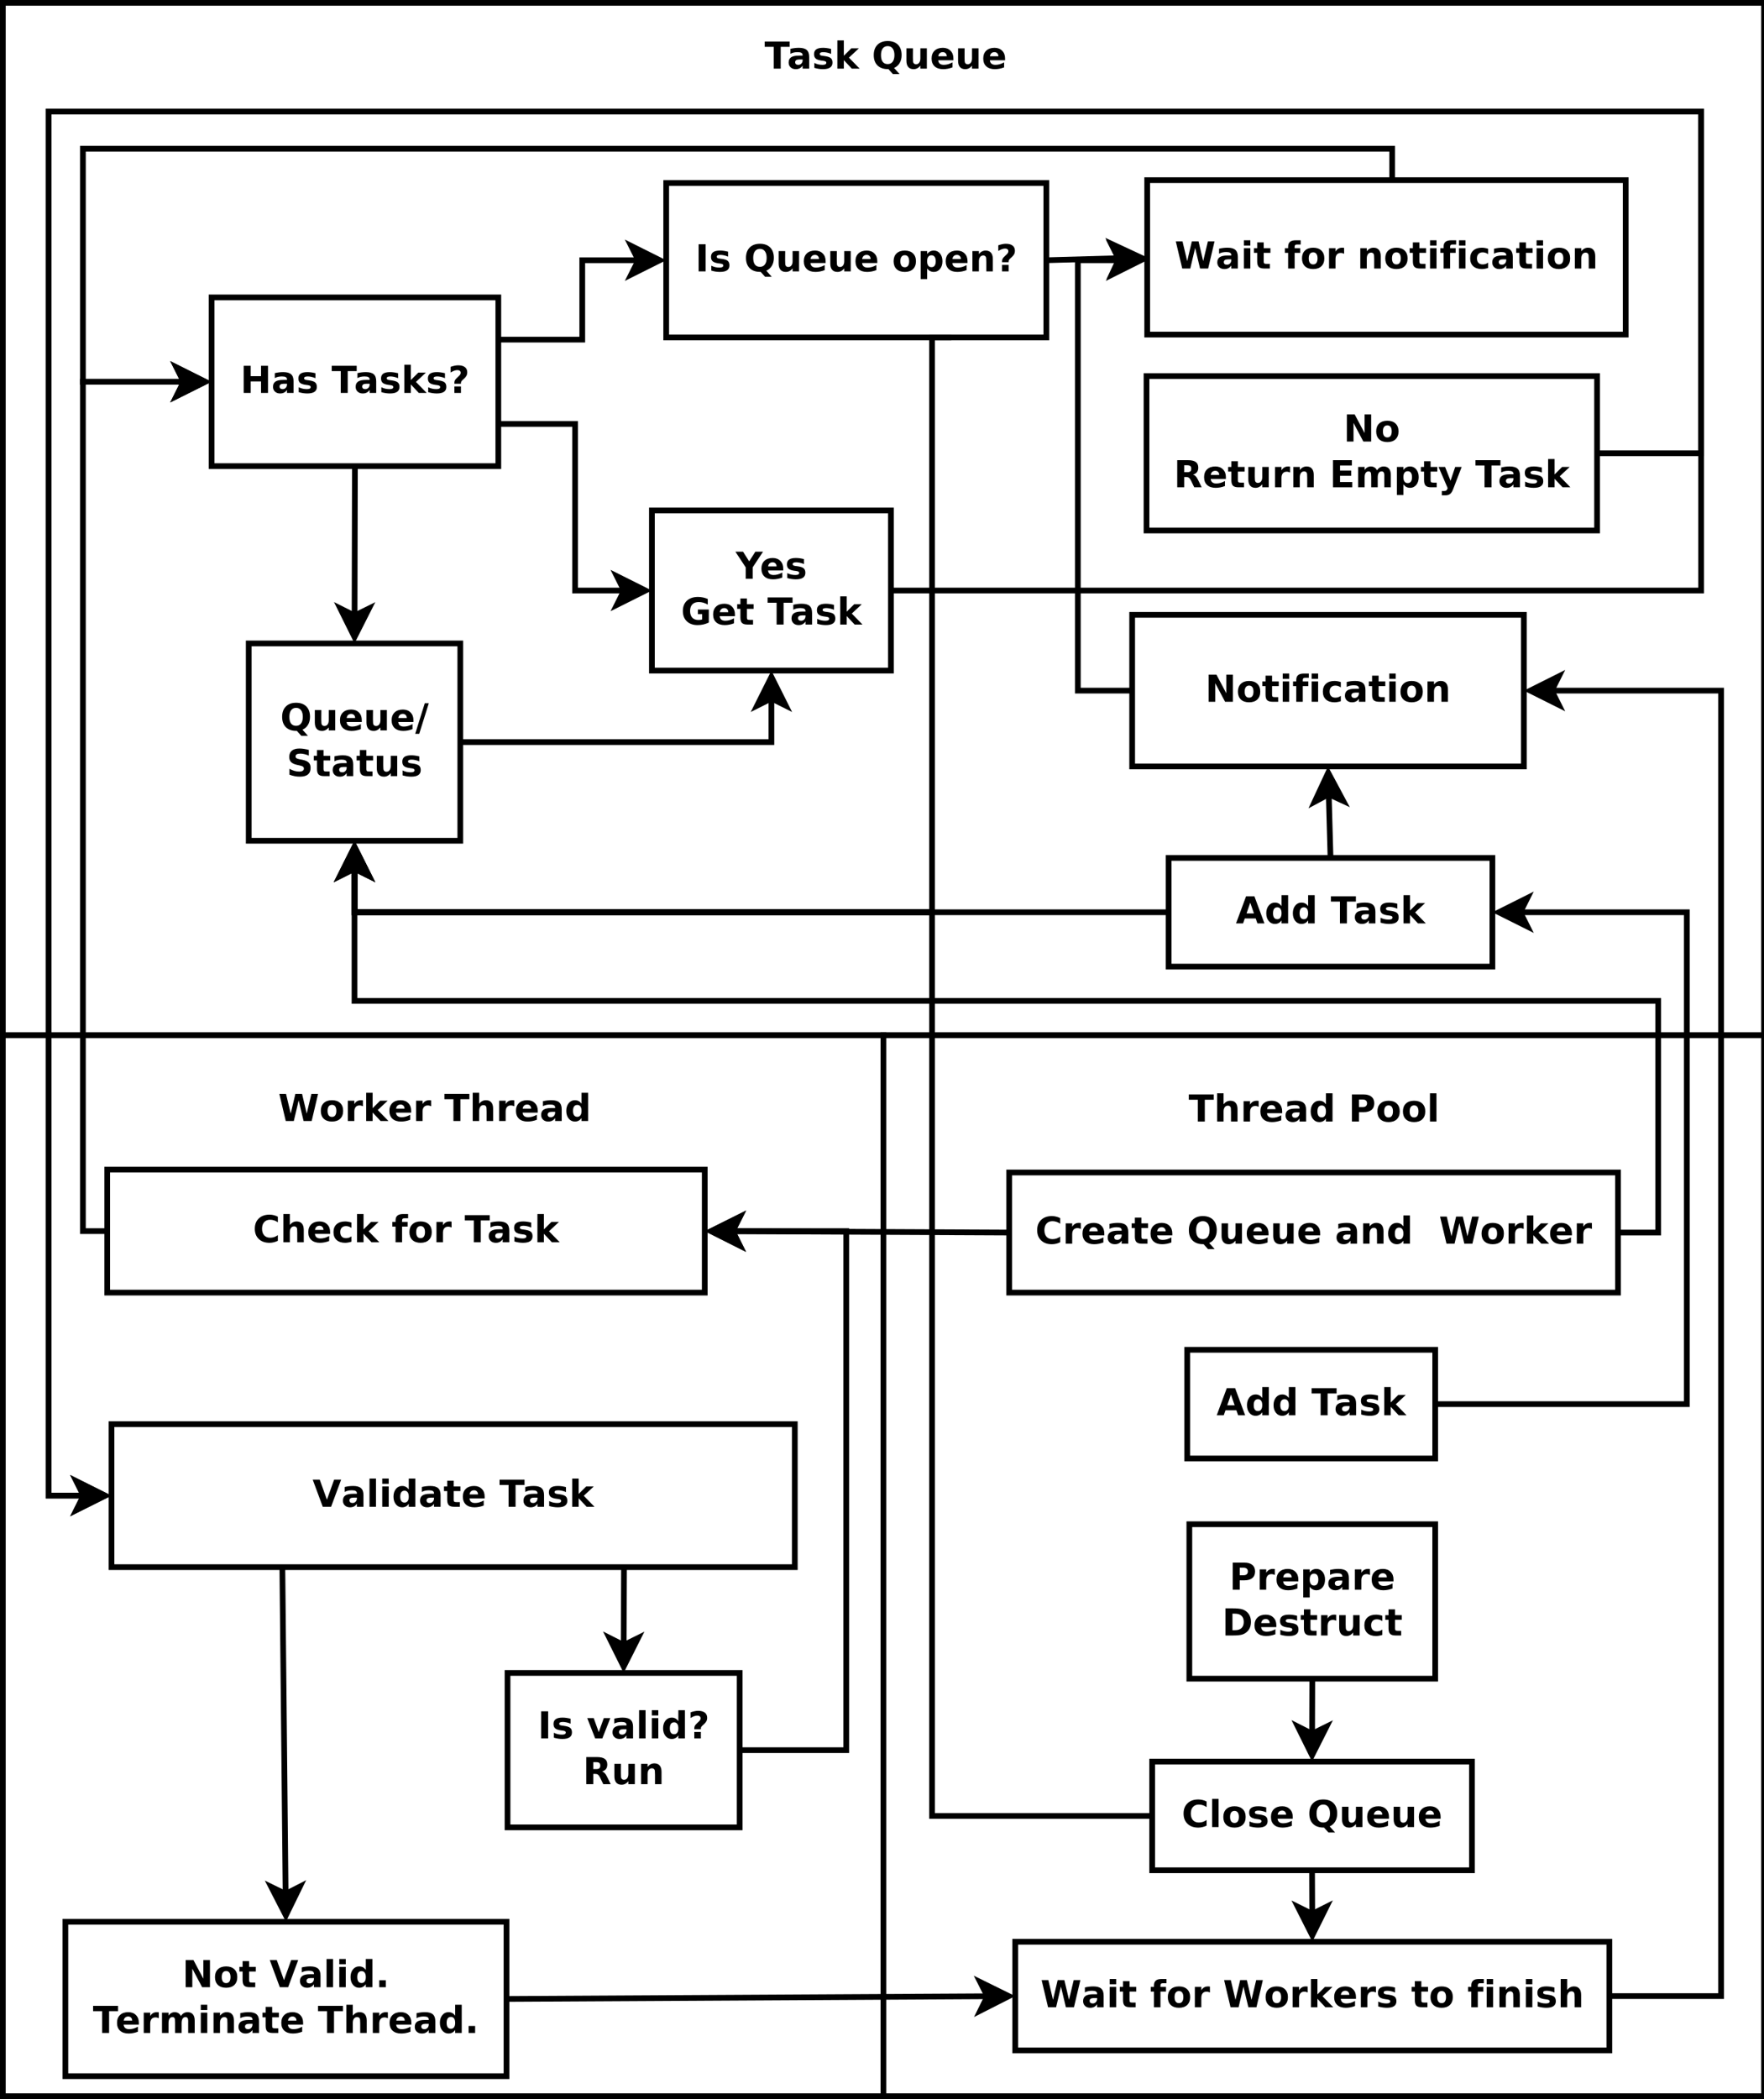 <?xml version="1.0" encoding="UTF-8"?>
<svg xmlns="http://www.w3.org/2000/svg" xmlns:xlink="http://www.w3.org/1999/xlink" width="617pt" height="734pt" viewBox="0 0 617 734" version="1.1">
<defs>
<g>
<symbol overflow="visible" id="glyph0-0">
<path style="stroke:none;" d="M 0.062 -9.484 L 8.797 -9.484 L 8.797 -7.625 L 5.656 -7.625 L 5.656 0 L 3.219 0 L 3.219 -7.625 L 0.062 -7.625 Z M 0.062 -9.484 "/>
</symbol>
<symbol overflow="visible" id="glyph0-1">
<path style="stroke:none;" d="M 4.281 -3.203 C 3.801 -3.203 3.441 -3.117 3.203 -2.953 C 2.961 -2.797 2.844 -2.562 2.844 -2.25 C 2.844 -1.957 2.938 -1.727 3.125 -1.562 C 3.32 -1.406 3.594 -1.328 3.938 -1.328 C 4.363 -1.328 4.723 -1.477 5.016 -1.781 C 5.305 -2.094 5.453 -2.477 5.453 -2.938 L 5.453 -3.203 Z M 7.75 -4.062 L 7.75 0 L 5.453 0 L 5.453 -1.047 C 5.148 -0.617 4.805 -0.305 4.422 -0.109 C 4.047 0.086 3.586 0.188 3.047 0.188 C 2.305 0.188 1.707 -0.023 1.25 -0.453 C 0.789 -0.891 0.562 -1.453 0.562 -2.141 C 0.562 -2.973 0.848 -3.582 1.422 -3.969 C 1.992 -4.352 2.895 -4.547 4.125 -4.547 L 5.453 -4.547 L 5.453 -4.734 C 5.453 -5.086 5.312 -5.348 5.031 -5.516 C 4.75 -5.68 4.305 -5.766 3.703 -5.766 C 3.223 -5.766 2.77 -5.719 2.344 -5.625 C 1.926 -5.531 1.539 -5.383 1.188 -5.188 L 1.188 -6.922 C 1.664 -7.035 2.148 -7.125 2.641 -7.188 C 3.141 -7.25 3.633 -7.281 4.125 -7.281 C 5.406 -7.281 6.328 -7.023 6.891 -6.516 C 7.461 -6.016 7.75 -5.195 7.75 -4.062 Z M 7.75 -4.062 "/>
</symbol>
<symbol overflow="visible" id="glyph0-2">
<path style="stroke:none;" d="M 6.641 -6.891 L 6.641 -5.156 C 6.16 -5.363 5.691 -5.516 5.234 -5.609 C 4.785 -5.711 4.359 -5.766 3.953 -5.766 C 3.523 -5.766 3.203 -5.711 2.984 -5.609 C 2.773 -5.504 2.672 -5.336 2.672 -5.109 C 2.672 -4.93 2.75 -4.789 2.906 -4.688 C 3.07 -4.594 3.359 -4.52 3.766 -4.469 L 4.172 -4.422 C 5.336 -4.273 6.117 -4.031 6.516 -3.688 C 6.922 -3.352 7.125 -2.82 7.125 -2.094 C 7.125 -1.332 6.844 -0.758 6.281 -0.375 C 5.727 0 4.895 0.188 3.781 0.188 C 3.312 0.188 2.828 0.148 2.328 0.078 C 1.828 0.004 1.312 -0.109 0.781 -0.266 L 0.781 -1.984 C 1.227 -1.766 1.691 -1.598 2.172 -1.484 C 2.648 -1.379 3.133 -1.328 3.625 -1.328 C 4.07 -1.328 4.406 -1.383 4.625 -1.5 C 4.852 -1.625 4.969 -1.812 4.969 -2.062 C 4.969 -2.258 4.891 -2.406 4.734 -2.5 C 4.578 -2.602 4.27 -2.688 3.812 -2.75 L 3.406 -2.797 C 2.395 -2.922 1.688 -3.156 1.281 -3.5 C 0.875 -3.844 0.672 -4.363 0.672 -5.062 C 0.672 -5.812 0.926 -6.367 1.438 -6.734 C 1.957 -7.098 2.754 -7.281 3.828 -7.281 C 4.242 -7.281 4.68 -7.25 5.141 -7.188 C 5.598 -7.125 6.098 -7.023 6.641 -6.891 Z M 6.641 -6.891 "/>
</symbol>
<symbol overflow="visible" id="glyph0-3">
<path style="stroke:none;" d="M 1.094 -9.875 L 3.359 -9.875 L 3.359 -4.5 L 5.984 -7.109 L 8.625 -7.109 L 5.141 -3.844 L 8.891 0 L 6.141 0 L 3.359 -2.969 L 3.359 0 L 1.094 0 Z M 1.094 -9.875 "/>
</symbol>
<symbol overflow="visible" id="glyph0-4">
<path style="stroke:none;" d=""/>
</symbol>
<symbol overflow="visible" id="glyph0-5">
<path style="stroke:none;" d="M 5.781 0.172 L 5.594 0.172 C 4.031 0.172 2.812 -0.258 1.938 -1.125 C 1.07 -1.988 0.641 -3.191 0.641 -4.734 C 0.641 -6.266 1.07 -7.469 1.938 -8.344 C 2.812 -9.219 4.004 -9.656 5.516 -9.656 C 7.055 -9.656 8.254 -9.223 9.109 -8.359 C 9.961 -7.492 10.391 -6.285 10.391 -4.734 C 10.391 -3.66 10.16 -2.738 9.703 -1.969 C 9.254 -1.195 8.602 -0.617 7.75 -0.234 L 9.656 1.891 L 7.328 1.891 Z M 5.516 -7.875 C 4.773 -7.875 4.195 -7.598 3.781 -7.047 C 3.375 -6.504 3.172 -5.734 3.172 -4.734 C 3.172 -3.711 3.367 -2.93 3.766 -2.391 C 4.172 -1.859 4.754 -1.594 5.516 -1.594 C 6.266 -1.594 6.844 -1.863 7.25 -2.406 C 7.664 -2.957 7.875 -3.734 7.875 -4.734 C 7.875 -5.734 7.664 -6.504 7.25 -7.047 C 6.844 -7.598 6.266 -7.875 5.516 -7.875 Z M 5.516 -7.875 "/>
</symbol>
<symbol overflow="visible" id="glyph0-6">
<path style="stroke:none;" d="M 1.016 -2.766 L 1.016 -7.109 L 3.297 -7.109 L 3.297 -6.406 C 3.297 -6.02 3.289 -5.535 3.281 -4.953 C 3.281 -4.367 3.281 -3.977 3.281 -3.781 C 3.281 -3.207 3.297 -2.797 3.328 -2.547 C 3.359 -2.297 3.41 -2.113 3.484 -2 C 3.578 -1.852 3.695 -1.738 3.844 -1.656 C 4 -1.57 4.176 -1.531 4.375 -1.531 C 4.844 -1.531 5.211 -1.711 5.484 -2.078 C 5.754 -2.441 5.891 -2.945 5.891 -3.594 L 5.891 -7.109 L 8.156 -7.109 L 8.156 0 L 5.891 0 L 5.891 -1.031 C 5.547 -0.613 5.18 -0.305 4.797 -0.109 C 4.422 0.086 4 0.188 3.531 0.188 C 2.707 0.188 2.082 -0.062 1.656 -0.562 C 1.227 -1.07 1.016 -1.805 1.016 -2.766 Z M 1.016 -2.766 "/>
</symbol>
<symbol overflow="visible" id="glyph0-7">
<path style="stroke:none;" d="M 8.188 -3.578 L 8.188 -2.922 L 2.875 -2.922 C 2.926 -2.391 3.117 -1.988 3.453 -1.719 C 3.785 -1.457 4.25 -1.328 4.844 -1.328 C 5.312 -1.328 5.797 -1.395 6.297 -1.531 C 6.805 -1.676 7.328 -1.895 7.859 -2.188 L 7.859 -0.438 C 7.316 -0.227 6.773 -0.07 6.234 0.031 C 5.703 0.133 5.164 0.188 4.625 0.188 C 3.344 0.188 2.344 -0.141 1.625 -0.797 C 0.914 -1.453 0.562 -2.367 0.562 -3.547 C 0.562 -4.703 0.91 -5.613 1.609 -6.281 C 2.305 -6.945 3.27 -7.281 4.5 -7.281 C 5.613 -7.281 6.504 -6.941 7.172 -6.266 C 7.848 -5.598 8.188 -4.703 8.188 -3.578 Z M 5.859 -4.328 C 5.859 -4.766 5.727 -5.113 5.469 -5.375 C 5.219 -5.633 4.891 -5.766 4.484 -5.766 C 4.047 -5.766 3.688 -5.641 3.406 -5.391 C 3.133 -5.148 2.969 -4.797 2.906 -4.328 Z M 5.859 -4.328 "/>
</symbol>
<symbol overflow="visible" id="glyph0-8">
<path style="stroke:none;" d="M 0.391 -9.484 L 2.734 -9.484 L 4.375 -2.594 L 6 -9.484 L 8.344 -9.484 L 9.969 -2.594 L 11.609 -9.484 L 13.938 -9.484 L 11.703 0 L 8.875 0 L 7.156 -7.203 L 5.453 0 L 2.641 0 Z M 0.391 -9.484 "/>
</symbol>
<symbol overflow="visible" id="glyph0-9">
<path style="stroke:none;" d="M 4.469 -5.656 C 3.969 -5.656 3.582 -5.473 3.312 -5.109 C 3.051 -4.754 2.922 -4.234 2.922 -3.547 C 2.922 -2.867 3.051 -2.348 3.312 -1.984 C 3.582 -1.617 3.969 -1.438 4.469 -1.438 C 4.969 -1.438 5.348 -1.617 5.609 -1.984 C 5.867 -2.348 6 -2.867 6 -3.547 C 6 -4.234 5.867 -4.754 5.609 -5.109 C 5.348 -5.473 4.969 -5.656 4.469 -5.656 Z M 4.469 -7.281 C 5.695 -7.281 6.656 -6.945 7.344 -6.281 C 8.031 -5.625 8.375 -4.711 8.375 -3.547 C 8.375 -2.379 8.031 -1.461 7.344 -0.797 C 6.656 -0.141 5.695 0.188 4.469 0.188 C 3.25 0.188 2.289 -0.141 1.594 -0.797 C 0.906 -1.461 0.562 -2.379 0.562 -3.547 C 0.562 -4.711 0.906 -5.625 1.594 -6.281 C 2.289 -6.945 3.25 -7.281 4.469 -7.281 Z M 4.469 -7.281 "/>
</symbol>
<symbol overflow="visible" id="glyph0-10">
<path style="stroke:none;" d="M 6.375 -5.172 C 6.176 -5.266 5.977 -5.332 5.781 -5.375 C 5.582 -5.426 5.383 -5.453 5.188 -5.453 C 4.602 -5.453 4.148 -5.266 3.828 -4.891 C 3.516 -4.516 3.359 -3.977 3.359 -3.281 L 3.359 0 L 1.094 0 L 1.094 -7.109 L 3.359 -7.109 L 3.359 -5.938 C 3.648 -6.406 3.984 -6.742 4.359 -6.953 C 4.742 -7.172 5.203 -7.281 5.734 -7.281 C 5.805 -7.281 5.883 -7.273 5.969 -7.266 C 6.062 -7.266 6.191 -7.254 6.359 -7.234 Z M 6.375 -5.172 "/>
</symbol>
<symbol overflow="visible" id="glyph0-11">
<path style="stroke:none;" d="M 8.234 -4.328 L 8.234 0 L 5.953 0 L 5.953 -3.297 C 5.953 -3.922 5.938 -4.348 5.906 -4.578 C 5.883 -4.816 5.836 -4.988 5.766 -5.094 C 5.68 -5.238 5.562 -5.352 5.406 -5.438 C 5.258 -5.52 5.086 -5.562 4.891 -5.562 C 4.41 -5.562 4.035 -5.379 3.766 -5.016 C 3.492 -4.648 3.359 -4.145 3.359 -3.5 L 3.359 0 L 1.094 0 L 1.094 -9.875 L 3.359 -9.875 L 3.359 -6.062 C 3.703 -6.477 4.066 -6.785 4.453 -6.984 C 4.836 -7.18 5.266 -7.281 5.734 -7.281 C 6.555 -7.281 7.176 -7.023 7.594 -6.516 C 8.02 -6.016 8.234 -5.285 8.234 -4.328 Z M 8.234 -4.328 "/>
</symbol>
<symbol overflow="visible" id="glyph0-12">
<path style="stroke:none;" d="M 5.922 -6.062 L 5.922 -9.875 L 8.219 -9.875 L 8.219 0 L 5.922 0 L 5.922 -1.031 C 5.609 -0.613 5.266 -0.305 4.891 -0.109 C 4.516 0.086 4.082 0.188 3.594 0.188 C 2.707 0.188 1.984 -0.16 1.422 -0.859 C 0.859 -1.555 0.578 -2.453 0.578 -3.547 C 0.578 -4.641 0.859 -5.535 1.422 -6.234 C 1.984 -6.93 2.707 -7.281 3.594 -7.281 C 4.082 -7.281 4.516 -7.18 4.891 -6.984 C 5.266 -6.785 5.609 -6.477 5.922 -6.062 Z M 4.438 -1.469 C 4.914 -1.469 5.281 -1.645 5.531 -2 C 5.789 -2.352 5.922 -2.867 5.922 -3.547 C 5.922 -4.223 5.789 -4.738 5.531 -5.094 C 5.281 -5.445 4.914 -5.625 4.438 -5.625 C 3.945 -5.625 3.57 -5.445 3.312 -5.094 C 3.062 -4.738 2.938 -4.223 2.938 -3.547 C 2.938 -2.867 3.062 -2.352 3.312 -2 C 3.57 -1.645 3.945 -1.469 4.438 -1.469 Z M 4.438 -1.469 "/>
</symbol>
<symbol overflow="visible" id="glyph0-13">
<path style="stroke:none;" d="M 1.188 -9.484 L 5.25 -9.484 C 6.457 -9.484 7.383 -9.211 8.031 -8.672 C 8.676 -8.141 9 -7.379 9 -6.391 C 9 -5.391 8.676 -4.617 8.031 -4.078 C 7.383 -3.547 6.457 -3.281 5.25 -3.281 L 3.641 -3.281 L 3.641 0 L 1.188 0 Z M 3.641 -7.703 L 3.641 -5.062 L 4.984 -5.062 C 5.461 -5.062 5.828 -5.176 6.078 -5.406 C 6.336 -5.633 6.469 -5.961 6.469 -6.391 C 6.469 -6.805 6.336 -7.129 6.078 -7.359 C 5.828 -7.586 5.461 -7.703 4.984 -7.703 Z M 3.641 -7.703 "/>
</symbol>
<symbol overflow="visible" id="glyph0-14">
<path style="stroke:none;" d="M 1.094 -9.875 L 3.359 -9.875 L 3.359 0 L 1.094 0 Z M 1.094 -9.875 "/>
</symbol>
<symbol overflow="visible" id="glyph0-15">
<path style="stroke:none;" d="M 8.703 -0.516 C 8.254 -0.285 7.785 -0.113 7.297 0 C 6.816 0.125 6.312 0.188 5.781 0.188 C 4.207 0.188 2.957 -0.254 2.031 -1.141 C 1.102 -2.023 0.641 -3.223 0.641 -4.734 C 0.641 -6.242 1.102 -7.441 2.031 -8.328 C 2.957 -9.211 4.207 -9.656 5.781 -9.656 C 6.312 -9.656 6.816 -9.594 7.297 -9.469 C 7.785 -9.352 8.254 -9.176 8.703 -8.938 L 8.703 -6.984 C 8.254 -7.297 7.805 -7.52 7.359 -7.656 C 6.922 -7.801 6.461 -7.875 5.984 -7.875 C 5.109 -7.875 4.422 -7.594 3.922 -7.031 C 3.422 -6.477 3.172 -5.711 3.172 -4.734 C 3.172 -3.754 3.422 -2.984 3.922 -2.422 C 4.422 -1.867 5.109 -1.594 5.984 -1.594 C 6.461 -1.594 6.922 -1.66 7.359 -1.797 C 7.805 -1.941 8.254 -2.172 8.703 -2.484 Z M 8.703 -0.516 "/>
</symbol>
<symbol overflow="visible" id="glyph0-16">
<path style="stroke:none;" d="M 3.578 -9.125 L 3.578 -7.109 L 5.922 -7.109 L 5.922 -5.484 L 3.578 -5.484 L 3.578 -2.469 C 3.578 -2.133 3.641 -1.91 3.766 -1.797 C 3.898 -1.68 4.16 -1.625 4.547 -1.625 L 5.719 -1.625 L 5.719 0 L 3.766 0 C 2.867 0 2.234 -0.188 1.859 -0.562 C 1.484 -0.938 1.297 -1.57 1.297 -2.469 L 1.297 -5.484 L 0.172 -5.484 L 0.172 -7.109 L 1.297 -7.109 L 1.297 -9.125 Z M 3.578 -9.125 "/>
</symbol>
<symbol overflow="visible" id="glyph0-17">
<path style="stroke:none;" d="M 8.234 -4.328 L 8.234 0 L 5.953 0 L 5.953 -3.312 C 5.953 -3.926 5.938 -4.348 5.906 -4.578 C 5.883 -4.816 5.836 -4.988 5.766 -5.094 C 5.68 -5.238 5.562 -5.352 5.406 -5.438 C 5.258 -5.52 5.086 -5.562 4.891 -5.562 C 4.41 -5.562 4.035 -5.379 3.766 -5.016 C 3.492 -4.648 3.359 -4.145 3.359 -3.5 L 3.359 0 L 1.094 0 L 1.094 -7.109 L 3.359 -7.109 L 3.359 -6.062 C 3.703 -6.477 4.066 -6.785 4.453 -6.984 C 4.836 -7.18 5.266 -7.281 5.734 -7.281 C 6.555 -7.281 7.176 -7.023 7.594 -6.516 C 8.02 -6.016 8.234 -5.285 8.234 -4.328 Z M 8.234 -4.328 "/>
</symbol>
<symbol overflow="visible" id="glyph0-18">
<path style="stroke:none;" d="M 6.844 -6.891 L 6.844 -5.031 C 6.531 -5.238 6.219 -5.395 5.906 -5.5 C 5.594 -5.602 5.27 -5.656 4.938 -5.656 C 4.301 -5.656 3.805 -5.469 3.453 -5.094 C 3.098 -4.727 2.922 -4.211 2.922 -3.547 C 2.922 -2.879 3.098 -2.359 3.453 -1.984 C 3.805 -1.617 4.301 -1.438 4.938 -1.438 C 5.289 -1.438 5.629 -1.488 5.953 -1.594 C 6.273 -1.707 6.57 -1.863 6.844 -2.062 L 6.844 -0.203 C 6.477 -0.078 6.113 0.016 5.75 0.078 C 5.383 0.148 5.02 0.188 4.656 0.188 C 3.375 0.188 2.367 -0.141 1.641 -0.797 C 0.922 -1.461 0.562 -2.379 0.562 -3.547 C 0.562 -4.723 0.922 -5.641 1.641 -6.297 C 2.367 -6.953 3.375 -7.281 4.656 -7.281 C 5.031 -7.281 5.395 -7.242 5.75 -7.172 C 6.113 -7.109 6.477 -7.016 6.844 -6.891 Z M 6.844 -6.891 "/>
</symbol>
<symbol overflow="visible" id="glyph0-19">
<path style="stroke:none;" d="M 5.766 -9.875 L 5.766 -8.391 L 4.516 -8.391 C 4.191 -8.391 3.969 -8.328 3.844 -8.203 C 3.719 -8.086 3.656 -7.891 3.656 -7.609 L 3.656 -7.109 L 5.594 -7.109 L 5.594 -5.484 L 3.656 -5.484 L 3.656 0 L 1.375 0 L 1.375 -5.484 L 0.25 -5.484 L 0.25 -7.109 L 1.375 -7.109 L 1.375 -7.609 C 1.375 -8.379 1.586 -8.945 2.016 -9.312 C 2.453 -9.688 3.125 -9.875 4.031 -9.875 Z M 5.766 -9.875 "/>
</symbol>
<symbol overflow="visible" id="glyph0-20">
<path style="stroke:none;" d="M 1.188 -9.484 L 3.641 -9.484 L 3.641 -5.859 L 7.25 -5.859 L 7.25 -9.484 L 9.688 -9.484 L 9.688 0 L 7.25 0 L 7.25 -4.016 L 3.641 -4.016 L 3.641 0 L 1.188 0 Z M 1.188 -9.484 "/>
</symbol>
<symbol overflow="visible" id="glyph0-21">
<path style="stroke:none;" d="M 4.5 -3.203 L 2.203 -3.203 L 2.203 -3.516 C 2.203 -3.859 2.27 -4.164 2.406 -4.438 C 2.551 -4.707 2.848 -5.047 3.297 -5.453 L 3.703 -5.828 C 3.941 -6.047 4.117 -6.25 4.234 -6.438 C 4.348 -6.633 4.406 -6.832 4.406 -7.031 C 4.406 -7.332 4.301 -7.566 4.094 -7.734 C 3.895 -7.898 3.613 -7.984 3.25 -7.984 C 2.906 -7.984 2.535 -7.91 2.141 -7.766 C 1.742 -7.617 1.328 -7.41 0.891 -7.141 L 0.891 -9.125 C 1.398 -9.301 1.867 -9.43 2.297 -9.516 C 2.723 -9.609 3.129 -9.656 3.516 -9.656 C 4.555 -9.656 5.348 -9.441 5.891 -9.016 C 6.43 -8.598 6.703 -7.984 6.703 -7.172 C 6.703 -6.754 6.617 -6.379 6.453 -6.047 C 6.285 -5.723 6.004 -5.375 5.609 -5 L 5.203 -4.641 C 4.91 -4.379 4.719 -4.164 4.625 -4 C 4.539 -3.844 4.5 -3.672 4.5 -3.484 Z M 2.203 -2.266 L 4.5 -2.266 L 4.5 0 L 2.203 0 Z M 2.203 -2.266 "/>
</symbol>
<symbol overflow="visible" id="glyph0-22">
<path style="stroke:none;" d="M -0.125 -9.484 L 2.547 -9.484 L 4.703 -6.094 L 6.859 -9.484 L 9.547 -9.484 L 5.922 -4 L 5.922 0 L 3.484 0 L 3.484 -4 Z M -0.125 -9.484 "/>
</symbol>
<symbol overflow="visible" id="glyph0-23">
<path style="stroke:none;" d="M 9.719 -0.703 C 9.102 -0.41 8.469 -0.188 7.812 -0.031 C 7.156 0.113 6.477 0.188 5.781 0.188 C 4.207 0.188 2.957 -0.254 2.031 -1.141 C 1.102 -2.023 0.641 -3.223 0.641 -4.734 C 0.641 -6.254 1.109 -7.453 2.047 -8.328 C 2.992 -9.211 4.285 -9.656 5.922 -9.656 C 6.547 -9.656 7.145 -9.594 7.719 -9.469 C 8.301 -9.352 8.848 -9.176 9.359 -8.938 L 9.359 -6.984 C 8.828 -7.285 8.301 -7.508 7.781 -7.656 C 7.258 -7.801 6.738 -7.875 6.219 -7.875 C 5.238 -7.875 4.484 -7.602 3.953 -7.062 C 3.43 -6.52 3.172 -5.742 3.172 -4.734 C 3.172 -3.723 3.426 -2.945 3.938 -2.406 C 4.445 -1.863 5.164 -1.594 6.094 -1.594 C 6.352 -1.594 6.594 -1.609 6.812 -1.641 C 7.031 -1.672 7.223 -1.719 7.391 -1.781 L 7.391 -3.625 L 5.906 -3.625 L 5.906 -5.266 L 9.719 -5.266 Z M 9.719 -0.703 "/>
</symbol>
<symbol overflow="visible" id="glyph0-24">
<path style="stroke:none;" d="M 1.188 -9.484 L 3.641 -9.484 L 3.641 0 L 1.188 0 Z M 1.188 -9.484 "/>
</symbol>
<symbol overflow="visible" id="glyph0-25">
<path style="stroke:none;" d="M 3.359 -1.031 L 3.359 2.703 L 1.094 2.703 L 1.094 -7.109 L 3.359 -7.109 L 3.359 -6.062 C 3.672 -6.477 4.02 -6.785 4.406 -6.984 C 4.789 -7.18 5.227 -7.281 5.719 -7.281 C 6.594 -7.281 7.312 -6.93 7.875 -6.234 C 8.438 -5.535 8.719 -4.641 8.719 -3.547 C 8.719 -2.453 8.438 -1.555 7.875 -0.859 C 7.312 -0.16 6.594 0.188 5.719 0.188 C 5.227 0.188 4.789 0.086 4.406 -0.109 C 4.02 -0.305 3.672 -0.613 3.359 -1.031 Z M 4.875 -5.625 C 4.383 -5.625 4.008 -5.445 3.75 -5.094 C 3.488 -4.738 3.359 -4.223 3.359 -3.547 C 3.359 -2.879 3.488 -2.363 3.75 -2 C 4.008 -1.645 4.383 -1.469 4.875 -1.469 C 5.363 -1.469 5.734 -1.645 5.984 -2 C 6.242 -2.352 6.375 -2.867 6.375 -3.547 C 6.375 -4.223 6.242 -4.738 5.984 -5.094 C 5.734 -5.445 5.363 -5.625 4.875 -5.625 Z M 4.875 -5.625 "/>
</symbol>
<symbol overflow="visible" id="glyph0-26">
<path style="stroke:none;" d="M 1.188 -9.484 L 3.922 -9.484 L 7.375 -2.984 L 7.375 -9.484 L 9.688 -9.484 L 9.688 0 L 6.953 0 L 3.516 -6.5 L 3.516 0 L 1.188 0 Z M 1.188 -9.484 "/>
</symbol>
<symbol overflow="visible" id="glyph0-27">
<path style="stroke:none;" d="M 4.672 -5.281 C 5.18 -5.281 5.547 -5.375 5.766 -5.562 C 5.984 -5.75 6.094 -6.062 6.094 -6.5 C 6.094 -6.926 5.984 -7.234 5.766 -7.422 C 5.547 -7.609 5.18 -7.703 4.672 -7.703 L 3.641 -7.703 L 3.641 -5.281 Z M 3.641 -3.594 L 3.641 0 L 1.188 0 L 1.188 -9.484 L 4.922 -9.484 C 6.172 -9.484 7.086 -9.27 7.672 -8.844 C 8.254 -8.426 8.547 -7.766 8.547 -6.859 C 8.547 -6.234 8.395 -5.719 8.094 -5.312 C 7.789 -4.914 7.332 -4.625 6.719 -4.438 C 7.051 -4.352 7.348 -4.176 7.609 -3.906 C 7.879 -3.645 8.148 -3.238 8.422 -2.688 L 9.75 0 L 7.141 0 L 6 -2.359 C 5.758 -2.828 5.52 -3.148 5.281 -3.328 C 5.039 -3.504 4.723 -3.594 4.328 -3.594 Z M 3.641 -3.594 "/>
</symbol>
<symbol overflow="visible" id="glyph0-28">
<path style="stroke:none;" d="M 1.188 -9.484 L 7.781 -9.484 L 7.781 -7.625 L 3.641 -7.625 L 3.641 -5.859 L 7.547 -5.859 L 7.547 -4.016 L 3.641 -4.016 L 3.641 -1.844 L 7.922 -1.844 L 7.922 0 L 1.188 0 Z M 1.188 -9.484 "/>
</symbol>
<symbol overflow="visible" id="glyph0-29">
<path style="stroke:none;" d="M 7.688 -5.922 C 7.969 -6.367 8.305 -6.707 8.703 -6.938 C 9.098 -7.164 9.535 -7.281 10.016 -7.281 C 10.828 -7.281 11.445 -7.023 11.875 -6.516 C 12.301 -6.016 12.516 -5.285 12.516 -4.328 L 12.516 0 L 10.234 0 L 10.234 -3.703 C 10.234 -3.766 10.234 -3.82 10.234 -3.875 C 10.242 -3.938 10.25 -4.02 10.25 -4.125 C 10.25 -4.633 10.172 -5 10.016 -5.219 C 9.867 -5.445 9.633 -5.562 9.312 -5.562 C 8.875 -5.562 8.535 -5.383 8.297 -5.031 C 8.066 -4.676 7.945 -4.16 7.938 -3.484 L 7.938 0 L 5.656 0 L 5.656 -3.703 C 5.656 -4.492 5.586 -5 5.453 -5.219 C 5.316 -5.445 5.078 -5.562 4.734 -5.562 C 4.297 -5.562 3.957 -5.383 3.719 -5.031 C 3.477 -4.676 3.359 -4.164 3.359 -3.5 L 3.359 0 L 1.078 0 L 1.078 -7.109 L 3.359 -7.109 L 3.359 -6.062 C 3.641 -6.469 3.961 -6.77 4.328 -6.969 C 4.691 -7.176 5.086 -7.281 5.516 -7.281 C 6.016 -7.281 6.453 -7.16 6.828 -6.922 C 7.203 -6.68 7.488 -6.348 7.688 -5.922 Z M 7.688 -5.922 "/>
</symbol>
<symbol overflow="visible" id="glyph0-30">
<path style="stroke:none;" d="M 0.156 -7.109 L 2.438 -7.109 L 4.344 -2.281 L 5.969 -7.109 L 8.234 -7.109 L 5.25 0.672 C 4.945 1.461 4.594 2.016 4.188 2.328 C 3.789 2.648 3.266 2.812 2.609 2.812 L 1.297 2.812 L 1.297 1.312 L 2.016 1.312 C 2.398 1.312 2.676 1.25 2.844 1.125 C 3.02 1.008 3.16 0.789 3.266 0.469 L 3.328 0.266 Z M 0.156 -7.109 "/>
</symbol>
<symbol overflow="visible" id="glyph0-31">
<path style="stroke:none;" d="M 1.094 -7.109 L 3.359 -7.109 L 3.359 0 L 1.094 0 Z M 1.094 -9.875 L 3.359 -9.875 L 3.359 -8.031 L 1.094 -8.031 Z M 1.094 -9.875 "/>
</symbol>
<symbol overflow="visible" id="glyph0-32">
<path style="stroke:none;" d="M 0.062 -9.484 L 2.516 -9.484 L 5.031 -2.484 L 7.547 -9.484 L 10 -9.484 L 6.484 0 L 3.578 0 Z M 0.062 -9.484 "/>
</symbol>
<symbol overflow="visible" id="glyph0-33">
<path style="stroke:none;" d="M 0.203 -7.109 L 2.469 -7.109 L 4.234 -2.203 L 6 -7.109 L 8.281 -7.109 L 5.484 0 L 2.984 0 Z M 0.203 -7.109 "/>
</symbol>
<symbol overflow="visible" id="glyph0-34">
<path style="stroke:none;" d="M 1.328 -2.453 L 3.609 -2.453 L 3.609 0 L 1.328 0 Z M 1.328 -2.453 "/>
</symbol>
<symbol overflow="visible" id="glyph0-35">
<path style="stroke:none;" d="M 3.344 -9.484 L 4.75 -9.484 L 1.406 1.203 L 0 1.203 Z M 3.344 -9.484 "/>
</symbol>
<symbol overflow="visible" id="glyph0-36">
<path style="stroke:none;" d="M 7.781 -9.172 L 7.781 -7.172 C 7.27 -7.398 6.766 -7.57 6.266 -7.688 C 5.766 -7.812 5.297 -7.875 4.859 -7.875 C 4.273 -7.875 3.844 -7.789 3.562 -7.625 C 3.289 -7.469 3.156 -7.223 3.156 -6.891 C 3.156 -6.629 3.25 -6.426 3.438 -6.281 C 3.625 -6.145 3.961 -6.023 4.453 -5.922 L 5.5 -5.719 C 6.551 -5.508 7.297 -5.188 7.734 -4.75 C 8.18 -4.32 8.406 -3.707 8.406 -2.906 C 8.406 -1.863 8.094 -1.086 7.469 -0.578 C 6.852 -0.066 5.91 0.188 4.641 0.188 C 4.035 0.188 3.43 0.129 2.828 0.016 C 2.223 -0.098 1.617 -0.27 1.016 -0.5 L 1.016 -2.562 C 1.617 -2.238 2.203 -1.992 2.766 -1.828 C 3.336 -1.672 3.883 -1.594 4.406 -1.594 C 4.938 -1.594 5.344 -1.68 5.625 -1.859 C 5.914 -2.035 6.062 -2.285 6.062 -2.609 C 6.062 -2.91 5.961 -3.141 5.766 -3.297 C 5.578 -3.461 5.191 -3.609 4.609 -3.734 L 3.672 -3.938 C 2.723 -4.145 2.031 -4.469 1.594 -4.906 C 1.156 -5.352 0.938 -5.953 0.938 -6.703 C 0.938 -7.648 1.238 -8.379 1.844 -8.891 C 2.457 -9.398 3.332 -9.656 4.469 -9.656 C 4.988 -9.656 5.523 -9.613 6.078 -9.531 C 6.629 -9.445 7.195 -9.328 7.781 -9.172 Z M 7.781 -9.172 "/>
</symbol>
<symbol overflow="visible" id="glyph0-37">
<path style="stroke:none;" d="M 6.938 -1.734 L 3.125 -1.734 L 2.516 0 L 0.062 0 L 3.578 -9.484 L 6.484 -9.484 L 10 0 L 7.547 0 Z M 3.734 -3.484 L 6.328 -3.484 L 5.031 -7.25 Z M 3.734 -3.484 "/>
</symbol>
<symbol overflow="visible" id="glyph0-38">
<path style="stroke:none;" d="M 3.641 -7.625 L 3.641 -1.844 L 4.516 -1.844 C 5.516 -1.844 6.273 -2.086 6.797 -2.578 C 7.328 -3.078 7.594 -3.801 7.594 -4.75 C 7.594 -5.688 7.328 -6.398 6.797 -6.891 C 6.273 -7.379 5.516 -7.625 4.516 -7.625 Z M 1.188 -9.484 L 3.766 -9.484 C 5.203 -9.484 6.273 -9.379 6.984 -9.172 C 7.691 -8.961 8.297 -8.613 8.797 -8.125 C 9.242 -7.695 9.57 -7.203 9.781 -6.641 C 10 -6.086 10.109 -5.457 10.109 -4.75 C 10.109 -4.031 10 -3.391 9.781 -2.828 C 9.57 -2.273 9.242 -1.785 8.797 -1.359 C 8.285 -0.859 7.676 -0.504 6.969 -0.297 C 6.258 -0.098 5.191 0 3.766 0 L 1.188 0 Z M 1.188 -9.484 "/>
</symbol>
</g>
</defs>
<g id="surface43826">
<rect x="0" y="0" width="617" height="734" style="fill:rgb(100%,100%,100%);fill-opacity:1;stroke:none;"/>
<path style="fill-rule:evenodd;fill:rgb(100%,100%,100%);fill-opacity:1;stroke-width:0.1;stroke-linecap:butt;stroke-linejoin:miter;stroke:rgb(0%,0%,0%);stroke-opacity:1;stroke-miterlimit:10;" d="M 15.3 0 L 46.1 0 L 46.1 18.05 L 15.3 18.05 Z M 15.3 0 " transform="matrix(20,0,0,20,-305,1)"/>
<path style="fill-rule:evenodd;fill:rgb(100%,100%,100%);fill-opacity:1;stroke-width:0.1;stroke-linecap:butt;stroke-linejoin:miter;stroke:rgb(0%,0%,0%);stroke-opacity:1;stroke-miterlimit:10;" d="M 15.3 18.05 L 30.7 18.05 L 30.7 36.6 L 15.3 36.6 Z M 15.3 18.05 " transform="matrix(20,0,0,20,-305,1)"/>
<path style="fill-rule:evenodd;fill:rgb(100%,100%,100%);fill-opacity:1;stroke-width:0.1;stroke-linecap:butt;stroke-linejoin:miter;stroke:rgb(0%,0%,0%);stroke-opacity:1;stroke-miterlimit:10;" d="M 30.7 18.05 L 46.1 18.05 L 46.1 36.6 L 30.7 36.6 Z M 30.7 18.05 " transform="matrix(20,0,0,20,-305,1)"/>
<g style="fill:rgb(0%,0%,0%);fill-opacity:1;">
  <use xlink:href="#glyph0-0" x="267.414" y="24"/>
  <use xlink:href="#glyph0-1" x="275.285" y="24"/>
  <use xlink:href="#glyph0-2" x="284.055" y="24"/>
  <use xlink:href="#glyph0-3" x="291.789" y="24"/>
  <use xlink:href="#glyph0-4" x="300.441" y="24"/>
  <use xlink:href="#glyph0-5" x="304.973" y="24"/>
  <use xlink:href="#glyph0-6" x="316.027" y="24"/>
  <use xlink:href="#glyph0-7" x="325.285" y="24"/>
  <use xlink:href="#glyph0-6" x="334.094" y="24"/>
  <use xlink:href="#glyph0-7" x="343.352" y="24"/>
</g>
<g style="fill:rgb(0%,0%,0%);fill-opacity:1;">
  <use xlink:href="#glyph0-8" x="97.312" y="392"/>
  <use xlink:href="#glyph0-9" x="111.648" y="392"/>
  <use xlink:href="#glyph0-10" x="120.574" y="392"/>
  <use xlink:href="#glyph0-3" x="126.98" y="392"/>
  <use xlink:href="#glyph0-7" x="135.633" y="392"/>
  <use xlink:href="#glyph0-10" x="144.441" y="392"/>
  <use xlink:href="#glyph0-4" x="150.848" y="392"/>
  <use xlink:href="#glyph0-0" x="155.379" y="392"/>
  <use xlink:href="#glyph0-11" x="164.246" y="392"/>
  <use xlink:href="#glyph0-10" x="173.504" y="392"/>
  <use xlink:href="#glyph0-7" x="179.91" y="392"/>
  <use xlink:href="#glyph0-1" x="188.719" y="392"/>
  <use xlink:href="#glyph0-12" x="197.488" y="392"/>
</g>
<g style="fill:rgb(0%,0%,0%);fill-opacity:1;">
  <use xlink:href="#glyph0-0" x="415.75" y="392.188"/>
  <use xlink:href="#glyph0-11" x="424.617" y="392.188"/>
  <use xlink:href="#glyph0-10" x="433.875" y="392.188"/>
  <use xlink:href="#glyph0-7" x="440.281" y="392.188"/>
  <use xlink:href="#glyph0-1" x="449.09" y="392.188"/>
  <use xlink:href="#glyph0-12" x="457.859" y="392.188"/>
  <use xlink:href="#glyph0-4" x="467.156" y="392.188"/>
  <use xlink:href="#glyph0-13" x="471.688" y="392.188"/>
  <use xlink:href="#glyph0-9" x="481.219" y="392.188"/>
  <use xlink:href="#glyph0-9" x="490.145" y="392.188"/>
  <use xlink:href="#glyph0-14" x="499.07" y="392.188"/>
</g>
<path style="fill-rule:evenodd;fill:rgb(100%,100%,100%);fill-opacity:1;stroke-width:0.1;stroke-linecap:butt;stroke-linejoin:miter;stroke:rgb(0%,0%,0%);stroke-opacity:1;stroke-miterlimit:10;" d="M 32.9 20.45 L 43.547 20.45 L 43.547 22.55 L 32.9 22.55 Z M 32.9 20.45 " transform="matrix(20,0,0,20,-305,1)"/>
<g style="fill:rgb(0%,0%,0%);fill-opacity:1;">
  <use xlink:href="#glyph0-15" x="362.133" y="434.898"/>
  <use xlink:href="#glyph0-10" x="371.664" y="434.898"/>
  <use xlink:href="#glyph0-7" x="378.07" y="434.898"/>
  <use xlink:href="#glyph0-1" x="386.879" y="434.898"/>
  <use xlink:href="#glyph0-16" x="395.648" y="434.898"/>
  <use xlink:href="#glyph0-7" x="401.859" y="434.898"/>
  <use xlink:href="#glyph0-4" x="410.668" y="434.898"/>
  <use xlink:href="#glyph0-5" x="415.199" y="434.898"/>
  <use xlink:href="#glyph0-6" x="426.254" y="434.898"/>
  <use xlink:href="#glyph0-7" x="435.512" y="434.898"/>
  <use xlink:href="#glyph0-6" x="444.32" y="434.898"/>
  <use xlink:href="#glyph0-7" x="453.578" y="434.898"/>
  <use xlink:href="#glyph0-4" x="462.387" y="434.898"/>
  <use xlink:href="#glyph0-1" x="466.918" y="434.898"/>
  <use xlink:href="#glyph0-17" x="475.688" y="434.898"/>
  <use xlink:href="#glyph0-12" x="484.945" y="434.898"/>
  <use xlink:href="#glyph0-4" x="494.242" y="434.898"/>
  <use xlink:href="#glyph0-4" x="498.773" y="434.898"/>
  <use xlink:href="#glyph0-8" x="503.305" y="434.898"/>
  <use xlink:href="#glyph0-9" x="517.641" y="434.898"/>
  <use xlink:href="#glyph0-10" x="526.566" y="434.898"/>
  <use xlink:href="#glyph0-3" x="532.973" y="434.898"/>
  <use xlink:href="#glyph0-7" x="541.625" y="434.898"/>
  <use xlink:href="#glyph0-10" x="550.434" y="434.898"/>
</g>
<path style="fill-rule:evenodd;fill:rgb(100%,100%,100%);fill-opacity:1;stroke-width:0.1;stroke-linecap:butt;stroke-linejoin:miter;stroke:rgb(0%,0%,0%);stroke-opacity:1;stroke-miterlimit:10;" d="M 17.125 20.4 L 27.575 20.4 L 27.575 22.55 L 17.125 22.55 Z M 17.125 20.4 " transform="matrix(20,0,0,20,-305,1)"/>
<g style="fill:rgb(0%,0%,0%);fill-opacity:1;">
  <use xlink:href="#glyph0-15" x="88.484" y="434.398"/>
  <use xlink:href="#glyph0-11" x="98.016" y="434.398"/>
  <use xlink:href="#glyph0-7" x="107.273" y="434.398"/>
  <use xlink:href="#glyph0-18" x="116.082" y="434.398"/>
  <use xlink:href="#glyph0-3" x="123.797" y="434.398"/>
  <use xlink:href="#glyph0-4" x="132.449" y="434.398"/>
  <use xlink:href="#glyph0-19" x="136.98" y="434.398"/>
  <use xlink:href="#glyph0-9" x="142.645" y="434.398"/>
  <use xlink:href="#glyph0-10" x="151.57" y="434.398"/>
  <use xlink:href="#glyph0-4" x="157.977" y="434.398"/>
  <use xlink:href="#glyph0-0" x="162.508" y="434.398"/>
  <use xlink:href="#glyph0-1" x="170.379" y="434.398"/>
  <use xlink:href="#glyph0-2" x="179.148" y="434.398"/>
  <use xlink:href="#glyph0-3" x="186.883" y="434.398"/>
</g>
<path style="fill:none;stroke-width:0.1;stroke-linecap:butt;stroke-linejoin:miter;stroke:rgb(0%,0%,0%);stroke-opacity:1;stroke-miterlimit:10;" d="M 32.9 21.5 L 28.062 21.477 " transform="matrix(20,0,0,20,-305,1)"/>
<path style="fill-rule:evenodd;fill:rgb(0%,0%,0%);fill-opacity:1;stroke-width:0.1;stroke-linecap:butt;stroke-linejoin:miter;stroke:rgb(0%,0%,0%);stroke-opacity:1;stroke-miterlimit:10;" d="M 27.687 21.476 L 28.188 21.228 L 28.062 21.477 L 28.186 21.728 Z M 27.687 21.476 " transform="matrix(20,0,0,20,-305,1)"/>
<path style="fill-rule:evenodd;fill:rgb(100%,100%,100%);fill-opacity:1;stroke-width:0.1;stroke-linecap:butt;stroke-linejoin:miter;stroke:rgb(0%,0%,0%);stroke-opacity:1;stroke-miterlimit:10;" d="M 18.95 5.15 L 23.965 5.15 L 23.965 8.1 L 18.95 8.1 Z M 18.95 5.15 " transform="matrix(20,0,0,20,-305,1)"/>
<g style="fill:rgb(0%,0%,0%);fill-opacity:1;">
  <use xlink:href="#glyph0-20" x="84.051" y="137.398"/>
  <use xlink:href="#glyph0-1" x="94.93" y="137.398"/>
  <use xlink:href="#glyph0-2" x="103.699" y="137.398"/>
  <use xlink:href="#glyph0-4" x="111.434" y="137.398"/>
  <use xlink:href="#glyph0-0" x="115.965" y="137.398"/>
  <use xlink:href="#glyph0-1" x="123.836" y="137.398"/>
  <use xlink:href="#glyph0-2" x="132.605" y="137.398"/>
  <use xlink:href="#glyph0-3" x="140.34" y="137.398"/>
  <use xlink:href="#glyph0-2" x="148.992" y="137.398"/>
  <use xlink:href="#glyph0-21" x="156.727" y="137.398"/>
</g>
<path style="fill:none;stroke-width:0.1;stroke-linecap:butt;stroke-linejoin:miter;stroke:rgb(0%,0%,0%);stroke-opacity:1;stroke-miterlimit:10;" d="M 17.125 21.475 L 16.7 21.475 L 16.7 6.625 L 18.463 6.625 " transform="matrix(20,0,0,20,-305,1)"/>
<path style="fill-rule:evenodd;fill:rgb(0%,0%,0%);fill-opacity:1;stroke-width:0.1;stroke-linecap:butt;stroke-linejoin:miter;stroke:rgb(0%,0%,0%);stroke-opacity:1;stroke-miterlimit:10;" d="M 18.838 6.625 L 18.338 6.875 L 18.463 6.625 L 18.338 6.375 Z M 18.838 6.625 " transform="matrix(20,0,0,20,-305,1)"/>
<path style="fill-rule:evenodd;fill:rgb(100%,100%,100%);fill-opacity:1;stroke-width:0.1;stroke-linecap:butt;stroke-linejoin:miter;stroke:rgb(0%,0%,0%);stroke-opacity:1;stroke-miterlimit:10;" d="M 26.651 8.875 L 30.831 8.875 L 30.831 11.675 L 26.651 11.675 Z M 26.651 8.875 " transform="matrix(20,0,0,20,-305,1)"/>
<g style="fill:rgb(0%,0%,0%);fill-opacity:1;">
  <use xlink:href="#glyph0-22" x="257.344" y="202.398"/>
  <use xlink:href="#glyph0-7" x="265.762" y="202.398"/>
  <use xlink:href="#glyph0-2" x="274.57" y="202.398"/>
</g>
<g style="fill:rgb(0%,0%,0%);fill-opacity:1;">
  <use xlink:href="#glyph0-23" x="238.203" y="218.398"/>
  <use xlink:href="#glyph0-7" x="248.867" y="218.398"/>
  <use xlink:href="#glyph0-16" x="257.676" y="218.398"/>
  <use xlink:href="#glyph0-4" x="263.887" y="218.398"/>
  <use xlink:href="#glyph0-0" x="268.418" y="218.398"/>
  <use xlink:href="#glyph0-1" x="276.289" y="218.398"/>
  <use xlink:href="#glyph0-2" x="285.059" y="218.398"/>
  <use xlink:href="#glyph0-3" x="292.793" y="218.398"/>
</g>
<path style="fill:none;stroke-width:0.1;stroke-linecap:butt;stroke-linejoin:miter;stroke:rgb(0%,0%,0%);stroke-opacity:1;stroke-miterlimit:10;" d="M 23.965 7.362 L 25.308 7.362 L 25.308 10.275 L 26.164 10.275 " transform="matrix(20,0,0,20,-305,1)"/>
<path style="fill-rule:evenodd;fill:rgb(0%,0%,0%);fill-opacity:1;stroke-width:0.1;stroke-linecap:butt;stroke-linejoin:miter;stroke:rgb(0%,0%,0%);stroke-opacity:1;stroke-miterlimit:10;" d="M 26.539 10.275 L 26.039 10.525 L 26.164 10.275 L 26.039 10.025 Z M 26.539 10.275 " transform="matrix(20,0,0,20,-305,1)"/>
<path style="fill-rule:evenodd;fill:rgb(100%,100%,100%);fill-opacity:1;stroke-width:0.1;stroke-linecap:butt;stroke-linejoin:miter;stroke:rgb(0%,0%,0%);stroke-opacity:1;stroke-miterlimit:10;" d="M 26.901 3.15 L 33.549 3.15 L 33.549 5.85 L 26.901 5.85 Z M 26.901 3.15 " transform="matrix(20,0,0,20,-305,1)"/>
<g style="fill:rgb(0%,0%,0%);fill-opacity:1;">
  <use xlink:href="#glyph0-24" x="243.172" y="94.898"/>
  <use xlink:href="#glyph0-2" x="248.016" y="94.898"/>
  <use xlink:href="#glyph0-4" x="255.75" y="94.898"/>
  <use xlink:href="#glyph0-5" x="260.281" y="94.898"/>
  <use xlink:href="#glyph0-6" x="271.336" y="94.898"/>
  <use xlink:href="#glyph0-7" x="280.594" y="94.898"/>
  <use xlink:href="#glyph0-6" x="289.402" y="94.898"/>
  <use xlink:href="#glyph0-7" x="298.66" y="94.898"/>
  <use xlink:href="#glyph0-4" x="307.469" y="94.898"/>
  <use xlink:href="#glyph0-9" x="312" y="94.898"/>
  <use xlink:href="#glyph0-25" x="320.926" y="94.898"/>
  <use xlink:href="#glyph0-7" x="330.223" y="94.898"/>
  <use xlink:href="#glyph0-17" x="339.031" y="94.898"/>
  <use xlink:href="#glyph0-21" x="348.289" y="94.898"/>
</g>
<path style="fill:none;stroke-width:0.1;stroke-linecap:butt;stroke-linejoin:miter;stroke:rgb(0%,0%,0%);stroke-opacity:1;stroke-miterlimit:10;" d="M 23.965 5.888 L 25.433 5.888 L 25.433 4.5 L 26.414 4.5 " transform="matrix(20,0,0,20,-305,1)"/>
<path style="fill-rule:evenodd;fill:rgb(0%,0%,0%);fill-opacity:1;stroke-width:0.1;stroke-linecap:butt;stroke-linejoin:miter;stroke:rgb(0%,0%,0%);stroke-opacity:1;stroke-miterlimit:10;" d="M 26.789 4.5 L 26.289 4.75 L 26.414 4.5 L 26.289 4.25 Z M 26.789 4.5 " transform="matrix(20,0,0,20,-305,1)"/>
<path style="fill-rule:evenodd;fill:rgb(100%,100%,100%);fill-opacity:1;stroke-width:0.1;stroke-linecap:butt;stroke-linejoin:miter;stroke:rgb(0%,0%,0%);stroke-opacity:1;stroke-miterlimit:10;" d="M 35.301 6.525 L 43.181 6.525 L 43.181 9.225 L 35.301 9.225 Z M 35.301 6.525 " transform="matrix(20,0,0,20,-305,1)"/>
<g style="fill:rgb(0%,0%,0%);fill-opacity:1;">
  <use xlink:href="#glyph0-26" x="469.91" y="154.398"/>
  <use xlink:href="#glyph0-9" x="480.789" y="154.398"/>
</g>
<g style="fill:rgb(0%,0%,0%);fill-opacity:1;">
  <use xlink:href="#glyph0-27" x="410.574" y="170.398"/>
  <use xlink:href="#glyph0-7" x="420.594" y="170.398"/>
  <use xlink:href="#glyph0-16" x="429.402" y="170.398"/>
  <use xlink:href="#glyph0-6" x="435.613" y="170.398"/>
  <use xlink:href="#glyph0-10" x="444.871" y="170.398"/>
  <use xlink:href="#glyph0-17" x="451.277" y="170.398"/>
  <use xlink:href="#glyph0-4" x="460.535" y="170.398"/>
  <use xlink:href="#glyph0-28" x="465.066" y="170.398"/>
  <use xlink:href="#glyph0-29" x="473.953" y="170.398"/>
  <use xlink:href="#glyph0-25" x="487.508" y="170.398"/>
  <use xlink:href="#glyph0-16" x="496.805" y="170.398"/>
  <use xlink:href="#glyph0-30" x="503.016" y="170.398"/>
  <use xlink:href="#glyph0-4" x="511.492" y="170.398"/>
  <use xlink:href="#glyph0-0" x="516.023" y="170.398"/>
  <use xlink:href="#glyph0-1" x="523.895" y="170.398"/>
  <use xlink:href="#glyph0-2" x="532.664" y="170.398"/>
  <use xlink:href="#glyph0-3" x="540.398" y="170.398"/>
</g>
<path style="fill-rule:evenodd;fill:rgb(100%,100%,100%);fill-opacity:1;stroke-width:0.1;stroke-linecap:butt;stroke-linejoin:miter;stroke:rgb(0%,0%,0%);stroke-opacity:1;stroke-miterlimit:10;" d="M 35.313 3.1 L 43.681 3.1 L 43.681 5.8 L 35.313 5.8 Z M 35.313 3.1 " transform="matrix(20,0,0,20,-305,1)"/>
<g style="fill:rgb(0%,0%,0%);fill-opacity:1;">
  <use xlink:href="#glyph0-8" x="410.875" y="93.898"/>
  <use xlink:href="#glyph0-1" x="425.211" y="93.898"/>
  <use xlink:href="#glyph0-31" x="433.98" y="93.898"/>
  <use xlink:href="#glyph0-16" x="438.434" y="93.898"/>
  <use xlink:href="#glyph0-4" x="444.645" y="93.898"/>
  <use xlink:href="#glyph0-19" x="449.176" y="93.898"/>
  <use xlink:href="#glyph0-9" x="454.84" y="93.898"/>
  <use xlink:href="#glyph0-10" x="463.766" y="93.898"/>
  <use xlink:href="#glyph0-4" x="470.172" y="93.898"/>
  <use xlink:href="#glyph0-17" x="474.703" y="93.898"/>
  <use xlink:href="#glyph0-9" x="483.961" y="93.898"/>
  <use xlink:href="#glyph0-16" x="492.887" y="93.898"/>
  <use xlink:href="#glyph0-31" x="499.098" y="93.898"/>
  <use xlink:href="#glyph0-19" x="503.551" y="93.898"/>
  <use xlink:href="#glyph0-31" x="509.215" y="93.898"/>
  <use xlink:href="#glyph0-18" x="513.668" y="93.898"/>
  <use xlink:href="#glyph0-1" x="521.383" y="93.898"/>
  <use xlink:href="#glyph0-16" x="530.152" y="93.898"/>
  <use xlink:href="#glyph0-31" x="536.363" y="93.898"/>
  <use xlink:href="#glyph0-9" x="540.816" y="93.898"/>
  <use xlink:href="#glyph0-17" x="549.742" y="93.898"/>
</g>
<path style="fill:none;stroke-width:0.1;stroke-linecap:butt;stroke-linejoin:miter;stroke:rgb(0%,0%,0%);stroke-opacity:1;stroke-miterlimit:10;" d="M 33.549 4.5 L 34.827 4.464 " transform="matrix(20,0,0,20,-305,1)"/>
<path style="fill-rule:evenodd;fill:rgb(0%,0%,0%);fill-opacity:1;stroke-width:0.1;stroke-linecap:butt;stroke-linejoin:miter;stroke:rgb(0%,0%,0%);stroke-opacity:1;stroke-miterlimit:10;" d="M 35.201 4.453 L 34.709 4.717 L 34.827 4.464 L 34.695 4.217 Z M 35.201 4.453 " transform="matrix(20,0,0,20,-305,1)"/>
<path style="fill-rule:evenodd;fill:rgb(100%,100%,100%);fill-opacity:1;stroke-width:0.1;stroke-linecap:butt;stroke-linejoin:miter;stroke:rgb(0%,0%,0%);stroke-opacity:1;stroke-miterlimit:10;" d="M 17.2 24.85 L 29.15 24.85 L 29.15 27.35 L 17.2 27.35 Z M 17.2 24.85 " transform="matrix(20,0,0,20,-305,1)"/>
<g style="fill:rgb(0%,0%,0%);fill-opacity:1;">
  <use xlink:href="#glyph0-32" x="109.32" y="526.898"/>
  <use xlink:href="#glyph0-1" x="119.379" y="526.898"/>
  <use xlink:href="#glyph0-14" x="128.148" y="526.898"/>
  <use xlink:href="#glyph0-31" x="132.602" y="526.898"/>
  <use xlink:href="#glyph0-12" x="137.055" y="526.898"/>
  <use xlink:href="#glyph0-1" x="146.352" y="526.898"/>
  <use xlink:href="#glyph0-16" x="155.121" y="526.898"/>
  <use xlink:href="#glyph0-7" x="161.332" y="526.898"/>
  <use xlink:href="#glyph0-4" x="170.141" y="526.898"/>
  <use xlink:href="#glyph0-0" x="174.672" y="526.898"/>
  <use xlink:href="#glyph0-1" x="182.543" y="526.898"/>
  <use xlink:href="#glyph0-2" x="191.312" y="526.898"/>
  <use xlink:href="#glyph0-3" x="199.047" y="526.898"/>
</g>
<path style="fill:none;stroke-width:0.1;stroke-linecap:butt;stroke-linejoin:miter;stroke:rgb(0%,0%,0%);stroke-opacity:1;stroke-miterlimit:10;" d="M 39.597 3.1 L 39.597 2.55 L 16.7 2.55 L 16.7 6.625 L 18.463 6.625 " transform="matrix(20,0,0,20,-305,1)"/>
<path style="fill-rule:evenodd;fill:rgb(0%,0%,0%);fill-opacity:1;stroke-width:0.1;stroke-linecap:butt;stroke-linejoin:miter;stroke:rgb(0%,0%,0%);stroke-opacity:1;stroke-miterlimit:10;" d="M 18.838 6.625 L 18.338 6.875 L 18.463 6.625 L 18.338 6.375 Z M 18.838 6.625 " transform="matrix(20,0,0,20,-305,1)"/>
<path style="fill-rule:evenodd;fill:rgb(100%,100%,100%);fill-opacity:1;stroke-width:0.1;stroke-linecap:butt;stroke-linejoin:miter;stroke:rgb(0%,0%,0%);stroke-opacity:1;stroke-miterlimit:10;" d="M 24.126 29.2 L 28.186 29.2 L 28.186 31.9 L 24.126 31.9 Z M 24.126 29.2 " transform="matrix(20,0,0,20,-305,1)"/>
<g style="fill:rgb(0%,0%,0%);fill-opacity:1;">
  <use xlink:href="#glyph0-24" x="188.086" y="607.898"/>
  <use xlink:href="#glyph0-2" x="192.93" y="607.898"/>
  <use xlink:href="#glyph0-4" x="200.664" y="607.898"/>
  <use xlink:href="#glyph0-33" x="205.195" y="607.898"/>
  <use xlink:href="#glyph0-1" x="213.672" y="607.898"/>
  <use xlink:href="#glyph0-14" x="222.441" y="607.898"/>
  <use xlink:href="#glyph0-31" x="226.895" y="607.898"/>
  <use xlink:href="#glyph0-12" x="231.348" y="607.898"/>
  <use xlink:href="#glyph0-21" x="240.645" y="607.898"/>
</g>
<g style="fill:rgb(0%,0%,0%);fill-opacity:1;">
  <use xlink:href="#glyph0-27" x="203.867" y="623.898"/>
  <use xlink:href="#glyph0-6" x="213.887" y="623.898"/>
  <use xlink:href="#glyph0-17" x="223.145" y="623.898"/>
</g>
<path style="fill-rule:evenodd;fill:rgb(100%,100%,100%);fill-opacity:1;stroke-width:0.1;stroke-linecap:butt;stroke-linejoin:miter;stroke:rgb(0%,0%,0%);stroke-opacity:1;stroke-miterlimit:10;" d="M 16.393 33.55 L 24.108 33.55 L 24.108 36.25 L 16.393 36.25 Z M 16.393 33.55 " transform="matrix(20,0,0,20,-305,1)"/>
<g style="fill:rgb(0%,0%,0%);fill-opacity:1;">
  <use xlink:href="#glyph0-26" x="63.75" y="694.898"/>
  <use xlink:href="#glyph0-9" x="74.629" y="694.898"/>
  <use xlink:href="#glyph0-16" x="83.555" y="694.898"/>
  <use xlink:href="#glyph0-4" x="89.766" y="694.898"/>
  <use xlink:href="#glyph0-32" x="94.297" y="694.898"/>
  <use xlink:href="#glyph0-1" x="104.355" y="694.898"/>
  <use xlink:href="#glyph0-14" x="113.125" y="694.898"/>
  <use xlink:href="#glyph0-31" x="117.578" y="694.898"/>
  <use xlink:href="#glyph0-12" x="122.031" y="694.898"/>
  <use xlink:href="#glyph0-34" x="131.328" y="694.898"/>
</g>
<g style="fill:rgb(0%,0%,0%);fill-opacity:1;">
  <use xlink:href="#glyph0-0" x="32.5" y="710.898"/>
  <use xlink:href="#glyph0-7" x="40.371" y="710.898"/>
  <use xlink:href="#glyph0-10" x="49.18" y="710.898"/>
  <use xlink:href="#glyph0-29" x="55.586" y="710.898"/>
  <use xlink:href="#glyph0-31" x="69.141" y="710.898"/>
  <use xlink:href="#glyph0-17" x="73.594" y="710.898"/>
  <use xlink:href="#glyph0-1" x="82.852" y="710.898"/>
  <use xlink:href="#glyph0-16" x="91.621" y="710.898"/>
  <use xlink:href="#glyph0-7" x="97.832" y="710.898"/>
  <use xlink:href="#glyph0-4" x="106.641" y="710.898"/>
  <use xlink:href="#glyph0-0" x="111.172" y="710.898"/>
  <use xlink:href="#glyph0-11" x="120.039" y="710.898"/>
  <use xlink:href="#glyph0-10" x="129.297" y="710.898"/>
  <use xlink:href="#glyph0-7" x="135.703" y="710.898"/>
  <use xlink:href="#glyph0-1" x="144.512" y="710.898"/>
  <use xlink:href="#glyph0-12" x="153.281" y="710.898"/>
  <use xlink:href="#glyph0-34" x="162.578" y="710.898"/>
</g>
<path style="fill:none;stroke-width:0.1;stroke-linecap:butt;stroke-linejoin:miter;stroke:rgb(0%,0%,0%);stroke-opacity:1;stroke-miterlimit:10;" d="M 20.188 27.35 L 20.245 33.063 " transform="matrix(20,0,0,20,-305,1)"/>
<path style="fill-rule:evenodd;fill:rgb(0%,0%,0%);fill-opacity:1;stroke-width:0.1;stroke-linecap:butt;stroke-linejoin:miter;stroke:rgb(0%,0%,0%);stroke-opacity:1;stroke-miterlimit:10;" d="M 20.249 33.438 L 19.994 32.941 L 20.245 33.063 L 20.494 32.936 Z M 20.249 33.438 " transform="matrix(20,0,0,20,-305,1)"/>
<path style="fill:none;stroke-width:0.1;stroke-linecap:butt;stroke-linejoin:miter;stroke:rgb(0%,0%,0%);stroke-opacity:1;stroke-miterlimit:10;" d="M 26.163 27.35 L 26.158 28.713 " transform="matrix(20,0,0,20,-305,1)"/>
<path style="fill-rule:evenodd;fill:rgb(0%,0%,0%);fill-opacity:1;stroke-width:0.1;stroke-linecap:butt;stroke-linejoin:miter;stroke:rgb(0%,0%,0%);stroke-opacity:1;stroke-miterlimit:10;" d="M 26.157 29.088 L 25.908 28.587 L 26.158 28.713 L 26.408 28.589 Z M 26.157 29.088 " transform="matrix(20,0,0,20,-305,1)"/>
<path style="fill:none;stroke-width:0.1;stroke-linecap:butt;stroke-linejoin:miter;stroke:rgb(0%,0%,0%);stroke-opacity:1;stroke-miterlimit:10;" d="M 28.186 30.55 L 30.05 30.55 L 30.05 21.475 L 28.062 21.475 " transform="matrix(20,0,0,20,-305,1)"/>
<path style="fill-rule:evenodd;fill:rgb(0%,0%,0%);fill-opacity:1;stroke-width:0.1;stroke-linecap:butt;stroke-linejoin:miter;stroke:rgb(0%,0%,0%);stroke-opacity:1;stroke-miterlimit:10;" d="M 27.687 21.475 L 28.187 21.225 L 28.062 21.475 L 28.187 21.725 Z M 27.687 21.475 " transform="matrix(20,0,0,20,-305,1)"/>
<path style="fill:none;stroke-width:0.1;stroke-linecap:butt;stroke-linejoin:miter;stroke:rgb(0%,0%,0%);stroke-opacity:1;stroke-miterlimit:10;" d="M 43.181 7.875 L 45 7.875 L 45 1.9 L 16.1 1.9 L 16.1 26.1 L 16.713 26.1 " transform="matrix(20,0,0,20,-305,1)"/>
<path style="fill-rule:evenodd;fill:rgb(0%,0%,0%);fill-opacity:1;stroke-width:0.1;stroke-linecap:butt;stroke-linejoin:miter;stroke:rgb(0%,0%,0%);stroke-opacity:1;stroke-miterlimit:10;" d="M 17.088 26.1 L 16.588 26.35 L 16.713 26.1 L 16.588 25.85 Z M 17.088 26.1 " transform="matrix(20,0,0,20,-305,1)"/>
<path style="fill:none;stroke-width:0.1;stroke-linecap:butt;stroke-linejoin:miter;stroke:rgb(0%,0%,0%);stroke-opacity:1;stroke-miterlimit:10;" d="M 30.831 10.275 L 45 10.275 L 45 1.9 L 16.1 1.9 L 16.1 26.1 L 16.713 26.1 " transform="matrix(20,0,0,20,-305,1)"/>
<path style="fill-rule:evenodd;fill:rgb(0%,0%,0%);fill-opacity:1;stroke-width:0.1;stroke-linecap:butt;stroke-linejoin:miter;stroke:rgb(0%,0%,0%);stroke-opacity:1;stroke-miterlimit:10;" d="M 17.088 26.1 L 16.588 26.35 L 16.713 26.1 L 16.588 25.85 Z M 17.088 26.1 " transform="matrix(20,0,0,20,-305,1)"/>
<path style="fill-rule:evenodd;fill:rgb(100%,100%,100%);fill-opacity:1;stroke-width:0.1;stroke-linecap:butt;stroke-linejoin:miter;stroke:rgb(0%,0%,0%);stroke-opacity:1;stroke-miterlimit:10;" d="M 19.6 11.2 L 23.3 11.2 L 23.3 14.65 L 19.6 14.65 Z M 19.6 11.2 " transform="matrix(20,0,0,20,-305,1)"/>
<g style="fill:rgb(0%,0%,0%);fill-opacity:1;">
  <use xlink:href="#glyph0-5" x="98.043" y="255.398"/>
  <use xlink:href="#glyph0-6" x="109.098" y="255.398"/>
  <use xlink:href="#glyph0-7" x="118.355" y="255.398"/>
  <use xlink:href="#glyph0-6" x="127.164" y="255.398"/>
  <use xlink:href="#glyph0-7" x="136.422" y="255.398"/>
  <use xlink:href="#glyph0-35" x="145.23" y="255.398"/>
</g>
<g style="fill:rgb(0%,0%,0%);fill-opacity:1;">
  <use xlink:href="#glyph0-36" x="100.23" y="271.398"/>
  <use xlink:href="#glyph0-16" x="109.586" y="271.398"/>
  <use xlink:href="#glyph0-1" x="115.797" y="271.398"/>
  <use xlink:href="#glyph0-16" x="124.566" y="271.398"/>
  <use xlink:href="#glyph0-6" x="130.777" y="271.398"/>
  <use xlink:href="#glyph0-2" x="140.035" y="271.398"/>
</g>
<path style="fill:none;stroke-width:0.1;stroke-linecap:butt;stroke-linejoin:miter;stroke:rgb(0%,0%,0%);stroke-opacity:1;stroke-miterlimit:10;" d="M 21.457 8.1 L 21.451 10.713 " transform="matrix(20,0,0,20,-305,1)"/>
<path style="fill-rule:evenodd;fill:rgb(0%,0%,0%);fill-opacity:1;stroke-width:0.1;stroke-linecap:butt;stroke-linejoin:miter;stroke:rgb(0%,0%,0%);stroke-opacity:1;stroke-miterlimit:10;" d="M 21.45 11.088 L 21.202 10.588 L 21.451 10.713 L 21.702 10.589 Z M 21.45 11.088 " transform="matrix(20,0,0,20,-305,1)"/>
<path style="fill:none;stroke-width:0.1;stroke-linecap:butt;stroke-linejoin:miter;stroke:rgb(0%,0%,0%);stroke-opacity:1;stroke-miterlimit:10;" d="M 23.3 12.925 L 28.741 12.925 L 28.741 12.162 " transform="matrix(20,0,0,20,-305,1)"/>
<path style="fill-rule:evenodd;fill:rgb(0%,0%,0%);fill-opacity:1;stroke-width:0.1;stroke-linecap:butt;stroke-linejoin:miter;stroke:rgb(0%,0%,0%);stroke-opacity:1;stroke-miterlimit:10;" d="M 28.741 11.787 L 28.991 12.287 L 28.741 12.162 L 28.491 12.287 Z M 28.741 11.787 " transform="matrix(20,0,0,20,-305,1)"/>
<path style="fill-rule:evenodd;fill:rgb(100%,100%,100%);fill-opacity:1;stroke-width:0.1;stroke-linecap:butt;stroke-linejoin:miter;stroke:rgb(0%,0%,0%);stroke-opacity:1;stroke-miterlimit:10;" d="M 36.013 23.55 L 40.35 23.55 L 40.35 25.45 L 36.013 25.45 Z M 36.013 23.55 " transform="matrix(20,0,0,20,-305,1)"/>
<g style="fill:rgb(0%,0%,0%);fill-opacity:1;">
  <use xlink:href="#glyph0-37" x="425.52" y="494.898"/>
  <use xlink:href="#glyph0-12" x="435.578" y="494.898"/>
  <use xlink:href="#glyph0-12" x="444.875" y="494.898"/>
  <use xlink:href="#glyph0-4" x="454.172" y="494.898"/>
  <use xlink:href="#glyph0-0" x="458.703" y="494.898"/>
  <use xlink:href="#glyph0-1" x="466.574" y="494.898"/>
  <use xlink:href="#glyph0-2" x="475.344" y="494.898"/>
  <use xlink:href="#glyph0-3" x="483.078" y="494.898"/>
</g>
<path style="fill:none;stroke-width:0.1;stroke-linecap:butt;stroke-linejoin:miter;stroke:rgb(0%,0%,0%);stroke-opacity:1;stroke-miterlimit:10;" d="M 40.35 24.5 L 44.75 24.5 L 44.75 15.9 L 41.837 15.9 " transform="matrix(20,0,0,20,-305,1)"/>
<path style="fill-rule:evenodd;fill:rgb(0%,0%,0%);fill-opacity:1;stroke-width:0.1;stroke-linecap:butt;stroke-linejoin:miter;stroke:rgb(0%,0%,0%);stroke-opacity:1;stroke-miterlimit:10;" d="M 41.462 15.9 L 41.962 15.65 L 41.837 15.9 L 41.962 16.15 Z M 41.462 15.9 " transform="matrix(20,0,0,20,-305,1)"/>
<path style="fill-rule:evenodd;fill:rgb(100%,100%,100%);fill-opacity:1;stroke-width:0.1;stroke-linecap:butt;stroke-linejoin:miter;stroke:rgb(0%,0%,0%);stroke-opacity:1;stroke-miterlimit:10;" d="M 35.688 14.95 L 41.35 14.95 L 41.35 16.85 L 35.688 16.85 Z M 35.688 14.95 " transform="matrix(20,0,0,20,-305,1)"/>
<g style="fill:rgb(0%,0%,0%);fill-opacity:1;">
  <use xlink:href="#glyph0-37" x="432.27" y="322.898"/>
  <use xlink:href="#glyph0-12" x="442.328" y="322.898"/>
  <use xlink:href="#glyph0-12" x="451.625" y="322.898"/>
  <use xlink:href="#glyph0-4" x="460.922" y="322.898"/>
  <use xlink:href="#glyph0-0" x="465.453" y="322.898"/>
  <use xlink:href="#glyph0-1" x="473.324" y="322.898"/>
  <use xlink:href="#glyph0-2" x="482.094" y="322.898"/>
  <use xlink:href="#glyph0-3" x="489.828" y="322.898"/>
</g>
<path style="fill:none;stroke-width:0.1;stroke-linecap:butt;stroke-linejoin:miter;stroke:rgb(0%,0%,0%);stroke-opacity:1;stroke-miterlimit:10;" d="M 35.688 15.9 L 21.45 15.9 L 21.45 15.137 " transform="matrix(20,0,0,20,-305,1)"/>
<path style="fill-rule:evenodd;fill:rgb(0%,0%,0%);fill-opacity:1;stroke-width:0.1;stroke-linecap:butt;stroke-linejoin:miter;stroke:rgb(0%,0%,0%);stroke-opacity:1;stroke-miterlimit:10;" d="M 21.45 14.762 L 21.7 15.262 L 21.45 15.137 L 21.2 15.262 Z M 21.45 14.762 " transform="matrix(20,0,0,20,-305,1)"/>
<path style="fill-rule:evenodd;fill:rgb(100%,100%,100%);fill-opacity:1;stroke-width:0.1;stroke-linecap:butt;stroke-linejoin:miter;stroke:rgb(0%,0%,0%);stroke-opacity:1;stroke-miterlimit:10;" d="M 35.05 10.7 L 41.9 10.7 L 41.9 13.35 L 35.05 13.35 Z M 35.05 10.7 " transform="matrix(20,0,0,20,-305,1)"/>
<g style="fill:rgb(0%,0%,0%);fill-opacity:1;">
  <use xlink:href="#glyph0-26" x="421.551" y="245.398"/>
  <use xlink:href="#glyph0-9" x="432.43" y="245.398"/>
  <use xlink:href="#glyph0-16" x="441.355" y="245.398"/>
  <use xlink:href="#glyph0-31" x="447.566" y="245.398"/>
  <use xlink:href="#glyph0-19" x="452.02" y="245.398"/>
  <use xlink:href="#glyph0-31" x="457.684" y="245.398"/>
  <use xlink:href="#glyph0-18" x="462.137" y="245.398"/>
  <use xlink:href="#glyph0-1" x="469.852" y="245.398"/>
  <use xlink:href="#glyph0-16" x="478.621" y="245.398"/>
  <use xlink:href="#glyph0-31" x="484.832" y="245.398"/>
  <use xlink:href="#glyph0-9" x="489.285" y="245.398"/>
  <use xlink:href="#glyph0-17" x="498.211" y="245.398"/>
</g>
<path style="fill:none;stroke-width:0.1;stroke-linecap:butt;stroke-linejoin:miter;stroke:rgb(0%,0%,0%);stroke-opacity:1;stroke-miterlimit:10;" d="M 38.519 14.95 L 38.488 13.837 " transform="matrix(20,0,0,20,-305,1)"/>
<path style="fill-rule:evenodd;fill:rgb(0%,0%,0%);fill-opacity:1;stroke-width:0.1;stroke-linecap:butt;stroke-linejoin:miter;stroke:rgb(0%,0%,0%);stroke-opacity:1;stroke-miterlimit:10;" d="M 38.478 13.462 L 38.742 13.955 L 38.488 13.837 L 38.242 13.968 Z M 38.478 13.462 " transform="matrix(20,0,0,20,-305,1)"/>
<path style="fill:none;stroke-width:0.1;stroke-linecap:butt;stroke-linejoin:miter;stroke:rgb(0%,0%,0%);stroke-opacity:1;stroke-miterlimit:10;" d="M 35.05 12.025 L 34.1 12.025 L 34.1 4.5 L 34.826 4.5 " transform="matrix(20,0,0,20,-305,1)"/>
<path style="fill-rule:evenodd;fill:rgb(0%,0%,0%);fill-opacity:1;stroke-width:0.1;stroke-linecap:butt;stroke-linejoin:miter;stroke:rgb(0%,0%,0%);stroke-opacity:1;stroke-miterlimit:10;" d="M 35.201 4.5 L 34.701 4.75 L 34.826 4.5 L 34.701 4.25 Z M 35.201 4.5 " transform="matrix(20,0,0,20,-305,1)"/>
<path style="fill-rule:evenodd;fill:rgb(100%,100%,100%);fill-opacity:1;stroke-width:0.1;stroke-linecap:butt;stroke-linejoin:miter;stroke:rgb(0%,0%,0%);stroke-opacity:1;stroke-miterlimit:10;" d="M 36.05 26.6 L 40.35 26.6 L 40.35 29.3 L 36.05 29.3 Z M 36.05 26.6 " transform="matrix(20,0,0,20,-305,1)"/>
<g style="fill:rgb(0%,0%,0%);fill-opacity:1;">
  <use xlink:href="#glyph0-13" x="429.996" y="555.898"/>
  <use xlink:href="#glyph0-10" x="439.527" y="555.898"/>
  <use xlink:href="#glyph0-7" x="445.934" y="555.898"/>
  <use xlink:href="#glyph0-25" x="454.742" y="555.898"/>
  <use xlink:href="#glyph0-1" x="464.039" y="555.898"/>
  <use xlink:href="#glyph0-10" x="472.809" y="555.898"/>
  <use xlink:href="#glyph0-7" x="479.215" y="555.898"/>
</g>
<g style="fill:rgb(0%,0%,0%);fill-opacity:1;">
  <use xlink:href="#glyph0-38" x="427.438" y="571.898"/>
  <use xlink:href="#glyph0-7" x="438.238" y="571.898"/>
  <use xlink:href="#glyph0-2" x="447.047" y="571.898"/>
  <use xlink:href="#glyph0-16" x="454.781" y="571.898"/>
  <use xlink:href="#glyph0-10" x="460.992" y="571.898"/>
  <use xlink:href="#glyph0-6" x="467.398" y="571.898"/>
  <use xlink:href="#glyph0-18" x="476.656" y="571.898"/>
  <use xlink:href="#glyph0-16" x="484.371" y="571.898"/>
</g>
<path style="fill-rule:evenodd;fill:rgb(100%,100%,100%);fill-opacity:1;stroke-width:0.1;stroke-linecap:butt;stroke-linejoin:miter;stroke:rgb(0%,0%,0%);stroke-opacity:1;stroke-miterlimit:10;" d="M 35.4 30.75 L 40.993 30.75 L 40.993 32.65 L 35.4 32.65 Z M 35.4 30.75 " transform="matrix(20,0,0,20,-305,1)"/>
<g style="fill:rgb(0%,0%,0%);fill-opacity:1;">
  <use xlink:href="#glyph0-15" x="413.34" y="638.898"/>
  <use xlink:href="#glyph0-14" x="422.871" y="638.898"/>
  <use xlink:href="#glyph0-9" x="427.324" y="638.898"/>
  <use xlink:href="#glyph0-2" x="436.25" y="638.898"/>
  <use xlink:href="#glyph0-7" x="443.984" y="638.898"/>
  <use xlink:href="#glyph0-4" x="452.793" y="638.898"/>
  <use xlink:href="#glyph0-5" x="457.324" y="638.898"/>
  <use xlink:href="#glyph0-6" x="468.379" y="638.898"/>
  <use xlink:href="#glyph0-7" x="477.637" y="638.898"/>
  <use xlink:href="#glyph0-6" x="486.445" y="638.898"/>
  <use xlink:href="#glyph0-7" x="495.703" y="638.898"/>
</g>
<path style="fill:none;stroke-width:0.1;stroke-linecap:butt;stroke-linejoin:miter;stroke:rgb(0%,0%,0%);stroke-opacity:1;stroke-miterlimit:10;" d="M 38.2 29.3 L 38.197 30.263 " transform="matrix(20,0,0,20,-305,1)"/>
<path style="fill-rule:evenodd;fill:rgb(0%,0%,0%);fill-opacity:1;stroke-width:0.1;stroke-linecap:butt;stroke-linejoin:miter;stroke:rgb(0%,0%,0%);stroke-opacity:1;stroke-miterlimit:10;" d="M 38.196 30.638 L 37.948 30.137 L 38.197 30.263 L 38.448 30.139 Z M 38.196 30.638 " transform="matrix(20,0,0,20,-305,1)"/>
<path style="fill:none;stroke-width:0.1;stroke-linecap:butt;stroke-linejoin:miter;stroke:rgb(0%,0%,0%);stroke-opacity:1;stroke-miterlimit:10;" d="M 35.4 31.7 L 31.55 31.7 L 31.55 15.9 L 21.45 15.9 L 21.45 15.137 " transform="matrix(20,0,0,20,-305,1)"/>
<path style="fill-rule:evenodd;fill:rgb(0%,0%,0%);fill-opacity:1;stroke-width:0.1;stroke-linecap:butt;stroke-linejoin:miter;stroke:rgb(0%,0%,0%);stroke-opacity:1;stroke-miterlimit:10;" d="M 21.45 14.762 L 21.7 15.262 L 21.45 15.137 L 21.2 15.262 Z M 21.45 14.762 " transform="matrix(20,0,0,20,-305,1)"/>
<path style="fill:none;stroke-width:0.1;stroke-linecap:butt;stroke-linejoin:miter;stroke:rgb(0%,0%,0%);stroke-opacity:1;stroke-miterlimit:10;" d="M 31.887 5.85 L 31.55 5.85 L 31.55 15.9 L 21.45 15.9 L 21.45 15.137 " transform="matrix(20,0,0,20,-305,1)"/>
<path style="fill-rule:evenodd;fill:rgb(0%,0%,0%);fill-opacity:1;stroke-width:0.1;stroke-linecap:butt;stroke-linejoin:miter;stroke:rgb(0%,0%,0%);stroke-opacity:1;stroke-miterlimit:10;" d="M 21.45 14.762 L 21.7 15.262 L 21.45 15.137 L 21.2 15.262 Z M 21.45 14.762 " transform="matrix(20,0,0,20,-305,1)"/>
<path style="fill:none;stroke-width:0.1;stroke-linecap:butt;stroke-linejoin:miter;stroke:rgb(0%,0%,0%);stroke-opacity:1;stroke-miterlimit:10;" d="M 38.196 32.65 L 38.199 33.413 " transform="matrix(20,0,0,20,-305,1)"/>
<path style="fill-rule:evenodd;fill:rgb(0%,0%,0%);fill-opacity:1;stroke-width:0.1;stroke-linecap:butt;stroke-linejoin:miter;stroke:rgb(0%,0%,0%);stroke-opacity:1;stroke-miterlimit:10;" d="M 38.2 33.788 L 37.948 33.289 L 38.199 33.413 L 38.448 33.288 Z M 38.2 33.788 " transform="matrix(20,0,0,20,-305,1)"/>
<path style="fill-rule:evenodd;fill:rgb(100%,100%,100%);fill-opacity:1;stroke-width:0.1;stroke-linecap:butt;stroke-linejoin:miter;stroke:rgb(0%,0%,0%);stroke-opacity:1;stroke-miterlimit:10;" d="M 33.005 33.9 L 43.395 33.9 L 43.395 35.8 L 33.005 35.8 Z M 33.005 33.9 " transform="matrix(20,0,0,20,-305,1)"/>
<g style="fill:rgb(0%,0%,0%);fill-opacity:1;">
  <use xlink:href="#glyph0-8" x="363.941" y="701.898"/>
  <use xlink:href="#glyph0-1" x="378.277" y="701.898"/>
  <use xlink:href="#glyph0-31" x="387.047" y="701.898"/>
  <use xlink:href="#glyph0-16" x="391.5" y="701.898"/>
  <use xlink:href="#glyph0-4" x="397.711" y="701.898"/>
  <use xlink:href="#glyph0-19" x="402.242" y="701.898"/>
  <use xlink:href="#glyph0-9" x="407.906" y="701.898"/>
  <use xlink:href="#glyph0-10" x="416.832" y="701.898"/>
  <use xlink:href="#glyph0-4" x="423.238" y="701.898"/>
  <use xlink:href="#glyph0-8" x="427.77" y="701.898"/>
  <use xlink:href="#glyph0-9" x="442.105" y="701.898"/>
  <use xlink:href="#glyph0-10" x="451.031" y="701.898"/>
  <use xlink:href="#glyph0-3" x="457.438" y="701.898"/>
  <use xlink:href="#glyph0-7" x="466.09" y="701.898"/>
  <use xlink:href="#glyph0-10" x="474.898" y="701.898"/>
  <use xlink:href="#glyph0-2" x="481.305" y="701.898"/>
  <use xlink:href="#glyph0-4" x="489.039" y="701.898"/>
  <use xlink:href="#glyph0-16" x="493.57" y="701.898"/>
  <use xlink:href="#glyph0-9" x="499.781" y="701.898"/>
  <use xlink:href="#glyph0-4" x="508.707" y="701.898"/>
  <use xlink:href="#glyph0-19" x="513.238" y="701.898"/>
  <use xlink:href="#glyph0-31" x="518.902" y="701.898"/>
  <use xlink:href="#glyph0-17" x="523.355" y="701.898"/>
  <use xlink:href="#glyph0-31" x="532.613" y="701.898"/>
  <use xlink:href="#glyph0-2" x="537.066" y="701.898"/>
  <use xlink:href="#glyph0-11" x="544.801" y="701.898"/>
</g>
<path style="fill:none;stroke-width:0.1;stroke-linecap:butt;stroke-linejoin:miter;stroke:rgb(0%,0%,0%);stroke-opacity:1;stroke-miterlimit:10;" d="M 24.107 34.9 L 32.518 34.853 " transform="matrix(20,0,0,20,-305,1)"/>
<path style="fill-rule:evenodd;fill:rgb(0%,0%,0%);fill-opacity:1;stroke-width:0.1;stroke-linecap:butt;stroke-linejoin:miter;stroke:rgb(0%,0%,0%);stroke-opacity:1;stroke-miterlimit:10;" d="M 32.893 34.851 L 32.395 35.104 L 32.518 34.853 L 32.392 34.604 Z M 32.893 34.851 " transform="matrix(20,0,0,20,-305,1)"/>
<path style="fill:none;stroke-width:0.1;stroke-linecap:butt;stroke-linejoin:miter;stroke:rgb(0%,0%,0%);stroke-opacity:1;stroke-miterlimit:10;" d="M 43.547 21.5 L 44.25 21.5 L 44.25 17.45 L 21.45 17.45 L 21.45 15.137 " transform="matrix(20,0,0,20,-305,1)"/>
<path style="fill-rule:evenodd;fill:rgb(0%,0%,0%);fill-opacity:1;stroke-width:0.1;stroke-linecap:butt;stroke-linejoin:miter;stroke:rgb(0%,0%,0%);stroke-opacity:1;stroke-miterlimit:10;" d="M 21.45 14.762 L 21.7 15.262 L 21.45 15.137 L 21.2 15.262 Z M 21.45 14.762 " transform="matrix(20,0,0,20,-305,1)"/>
<path style="fill:none;stroke-width:0.1;stroke-linecap:butt;stroke-linejoin:miter;stroke:rgb(0%,0%,0%);stroke-opacity:1;stroke-miterlimit:10;" d="M 43.395 34.85 L 45.35 34.85 L 45.35 12.025 L 42.387 12.025 " transform="matrix(20,0,0,20,-305,1)"/>
<path style="fill-rule:evenodd;fill:rgb(0%,0%,0%);fill-opacity:1;stroke-width:0.1;stroke-linecap:butt;stroke-linejoin:miter;stroke:rgb(0%,0%,0%);stroke-opacity:1;stroke-miterlimit:10;" d="M 42.012 12.025 L 42.512 11.775 L 42.387 12.025 L 42.512 12.275 Z M 42.012 12.025 " transform="matrix(20,0,0,20,-305,1)"/>
</g>
</svg>
